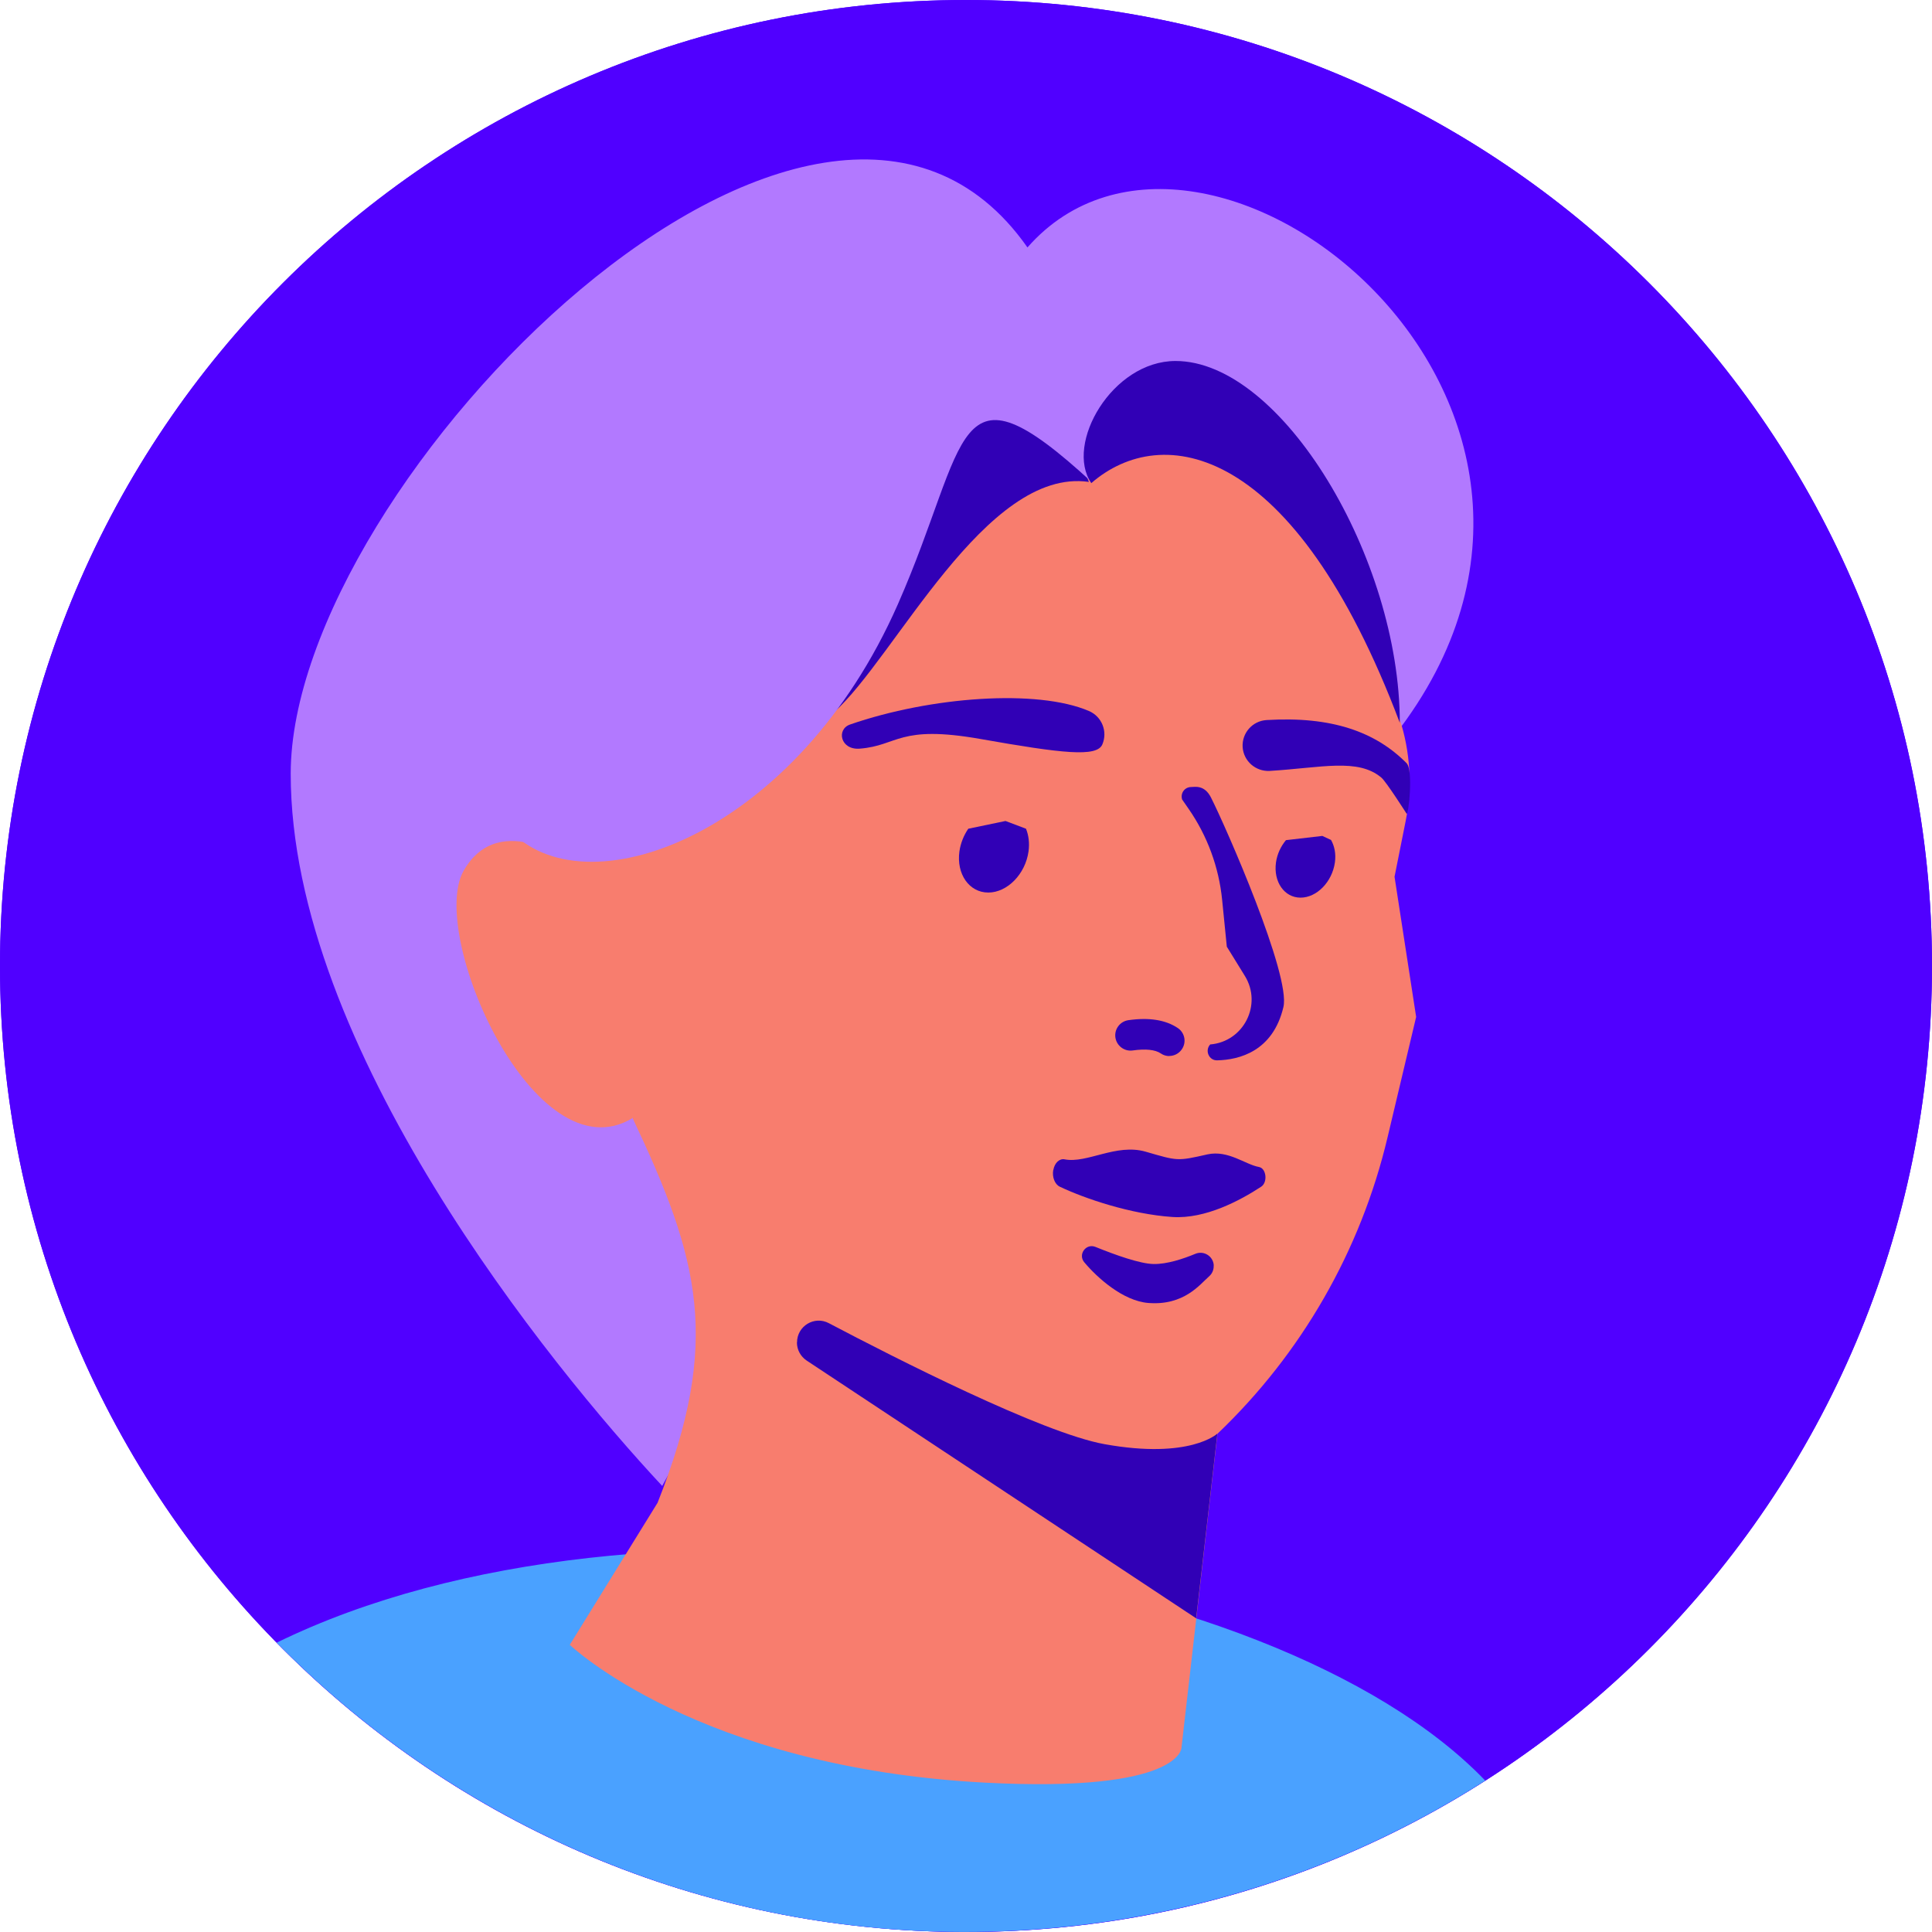 <?xml version="1.0" encoding="UTF-8"?> <svg xmlns="http://www.w3.org/2000/svg" width="200" height="200" viewBox="0 0 200 200" fill="none"> <g clip-path="url(#clip0_254_85)"> <path d="M100 200C155.228 200 200 155.228 200 100C200 44.772 155.228 0 100 0C44.772 0 0 44.772 0 100C0 155.228 44.772 200 100 200Z" fill="#5000FF"></path> <path d="M100 200C155.228 200 200 155.228 200 100C200 44.772 155.228 0 100 0C44.772 0 0 44.772 0 100C0 155.228 44.772 200 100 200Z" fill="#5000FF"></path> <path d="M153.754 184.328C131.634 161.321 66.276 151.633 28.642 170.049C48.726 190.491 77.41 202.195 108.205 199.652C124.996 198.269 140.478 192.802 153.754 184.328Z" fill="#4AA1FF"></path> <path d="M68.55 153.824C56.935 141.36 30.094 108.401 30.094 80.099C30.094 49.929 84.716 -5.296 106.362 25.615C124.618 4.824 171.194 41.619 144.412 76.076C125.744 55.453 78.843 134.936 68.55 153.824Z" fill="#B279FF"></path> <path d="M104.353 33.212C85.283 33.212 76.692 41.349 67.11 49.623C56.799 58.53 49.19 72.081 53.855 85.621L65.485 115.741C72.415 130.387 74.701 138.843 68.07 155.57L58.984 170.271C58.984 170.271 72.249 182.988 101.979 184.539C122.273 185.605 122.305 180.93 122.305 180.93L126.03 148.425V148.425C134.736 140.125 140.849 129.479 143.629 117.777L146.599 105.271L144.362 90.76L145.523 84.945C146.219 81.442 145.997 77.811 144.889 74.413C143.781 71.015 137.808 33.222 104.374 33.222L104.353 33.212Z" fill="#F87D6E"></path> <path d="M65.485 115.741C55.353 121.904 44.24 96.66 48.008 90.117C51.776 83.573 59.575 89.568 59.575 89.568C62.899 90.708 65.485 115.741 65.485 115.741Z" fill="#F87D6E"></path> <path d="M82.508 138.969C82.508 137.27 84.302 136.183 85.8 136.974C92.555 140.531 107.878 148.341 114.348 149.501C123.191 151.095 126.02 148.404 126.02 148.404L125.503 152.921L123.825 167.527L83.51 140.848C82.877 140.425 82.497 139.729 82.497 138.969H82.508Z" fill="#3100B6"></path> <path d="M86.324 73.742C92.624 68.149 102.049 48.345 112.721 49.888C111.334 46.036 107.085 38.432 99.244 38.58C91.404 38.728 84.844 63.818 86.324 73.742Z" fill="#3100B6"></path> <path d="M92.942 62.565C82.5 86.266 61.172 94.128 53.098 86.266L42.629 75.424C61.639 33.757 78.753 25.857 116.78 29.744C145.555 29.744 141.962 63.439 141.962 63.439C141.962 63.439 121.312 32.222 113.057 49.947C98.523 36.556 100.439 45.547 92.942 62.565Z" fill="#B279FF"></path> <path d="M121.692 37.37C115.126 37.37 110.199 45.967 112.97 50.014C120.255 43.68 133.954 45.791 144.907 74.825C144.907 57.801 132.687 37.37 121.692 37.37Z" fill="#3100B6"></path> <path d="M88 75C96.358 72.109 107.372 71.311 112.722 73.601C114.063 74.171 114.685 75.722 114.115 77.062C113.546 78.402 110 78 101.5 76.5C93 75 93 77.187 89 77.5C87 77.657 86.555 75.5 88 75Z" fill="#3100B6"></path> <path d="M145.628 84.26C145.628 84.26 143.496 80.912 143 80.5C140.573 78.453 136.806 79.479 131.434 79.806C129.977 79.88 128.732 78.782 128.637 77.336C128.553 75.88 129.65 74.635 131.107 74.54C137.861 74.128 142.388 75.76 145.607 79C146.314 79.718 145.829 84.333 145.607 84.26H145.628Z" fill="#3100B6"></path> <path d="M104.089 84.988L100.237 85.79C99.773 86.465 99.446 87.267 99.319 88.133C98.992 90.486 100.332 92.396 102.306 92.396C104.279 92.396 106.147 90.486 106.474 88.133C106.591 87.267 106.485 86.465 106.211 85.79L104.089 84.988Z" fill="#3100B6"></path> <path d="M136.858 86.539L133.122 86.972C132.595 87.605 132.215 88.396 132.088 89.283C131.814 91.288 132.954 92.924 134.632 92.924C136.31 92.924 137.903 91.299 138.188 89.283C138.315 88.386 138.146 87.584 137.787 86.951L136.869 86.528L136.858 86.539Z" fill="#3100B6"></path> <path d="M122.358 82.74L123.058 83.751C124.987 86.538 126.176 89.769 126.514 93.141L127 98L128.868 101.028C130.694 103.99 128.749 107.837 125.281 108.121V108.121C124.701 108.743 125.144 109.788 125.999 109.767C128.289 109.714 131.772 108.838 132.859 104.248C133.639 100.976 126.943 85.682 125.36 82.558C124.678 81.212 123.677 81.473 123.308 81.473C122.643 81.473 122.178 82.106 122.368 82.74H122.358Z" fill="#3100B6"></path> <path d="M121.049 109.324C120.743 109.324 120.437 109.239 120.163 109.049C119.593 108.659 118.59 108.553 117.26 108.743C116.406 108.87 115.593 108.269 115.466 107.403C115.34 106.538 115.941 105.736 116.807 105.609C118.949 105.303 120.669 105.577 121.925 106.422C122.653 106.907 122.843 107.899 122.347 108.617C122.041 109.071 121.545 109.313 121.039 109.313L121.049 109.324Z" fill="#3100B6"></path> <path d="M109.041 121.122C109.167 120.388 109.67 119.91 110.207 120.014C112.531 120.469 115.537 118.346 118.591 119.22C121.921 120.185 121.842 120.217 125 119.5C127.148 119.034 128.904 120.551 130.33 120.807C131.093 120.947 131.253 122.392 130.556 122.847C128.392 124.269 124.776 126.204 121.379 125.983C117.033 125.691 112.287 124.071 109.712 122.847C109.192 122.602 108.898 121.845 109.032 121.11L109.041 121.122Z" fill="#3100B6"></path> <path d="M125.649 131.009C125.607 130.049 124.626 129.426 123.739 129.796C122.494 130.313 120.826 130.872 119.423 130.851C118.019 130.83 115.455 129.912 113.397 129.078C112.426 128.688 111.571 129.848 112.236 130.661C113.587 132.276 116.257 134.671 118.863 134.882C122.568 135.178 124.214 132.962 125.164 132.128C125.491 131.843 125.66 131.442 125.639 131.009H125.649Z" fill="#3100B6"></path> </g> <defs> <clipPath id="clip0_254_85"> <rect width="200" height="200" fill="white"></rect> </clipPath> </defs> </svg> 